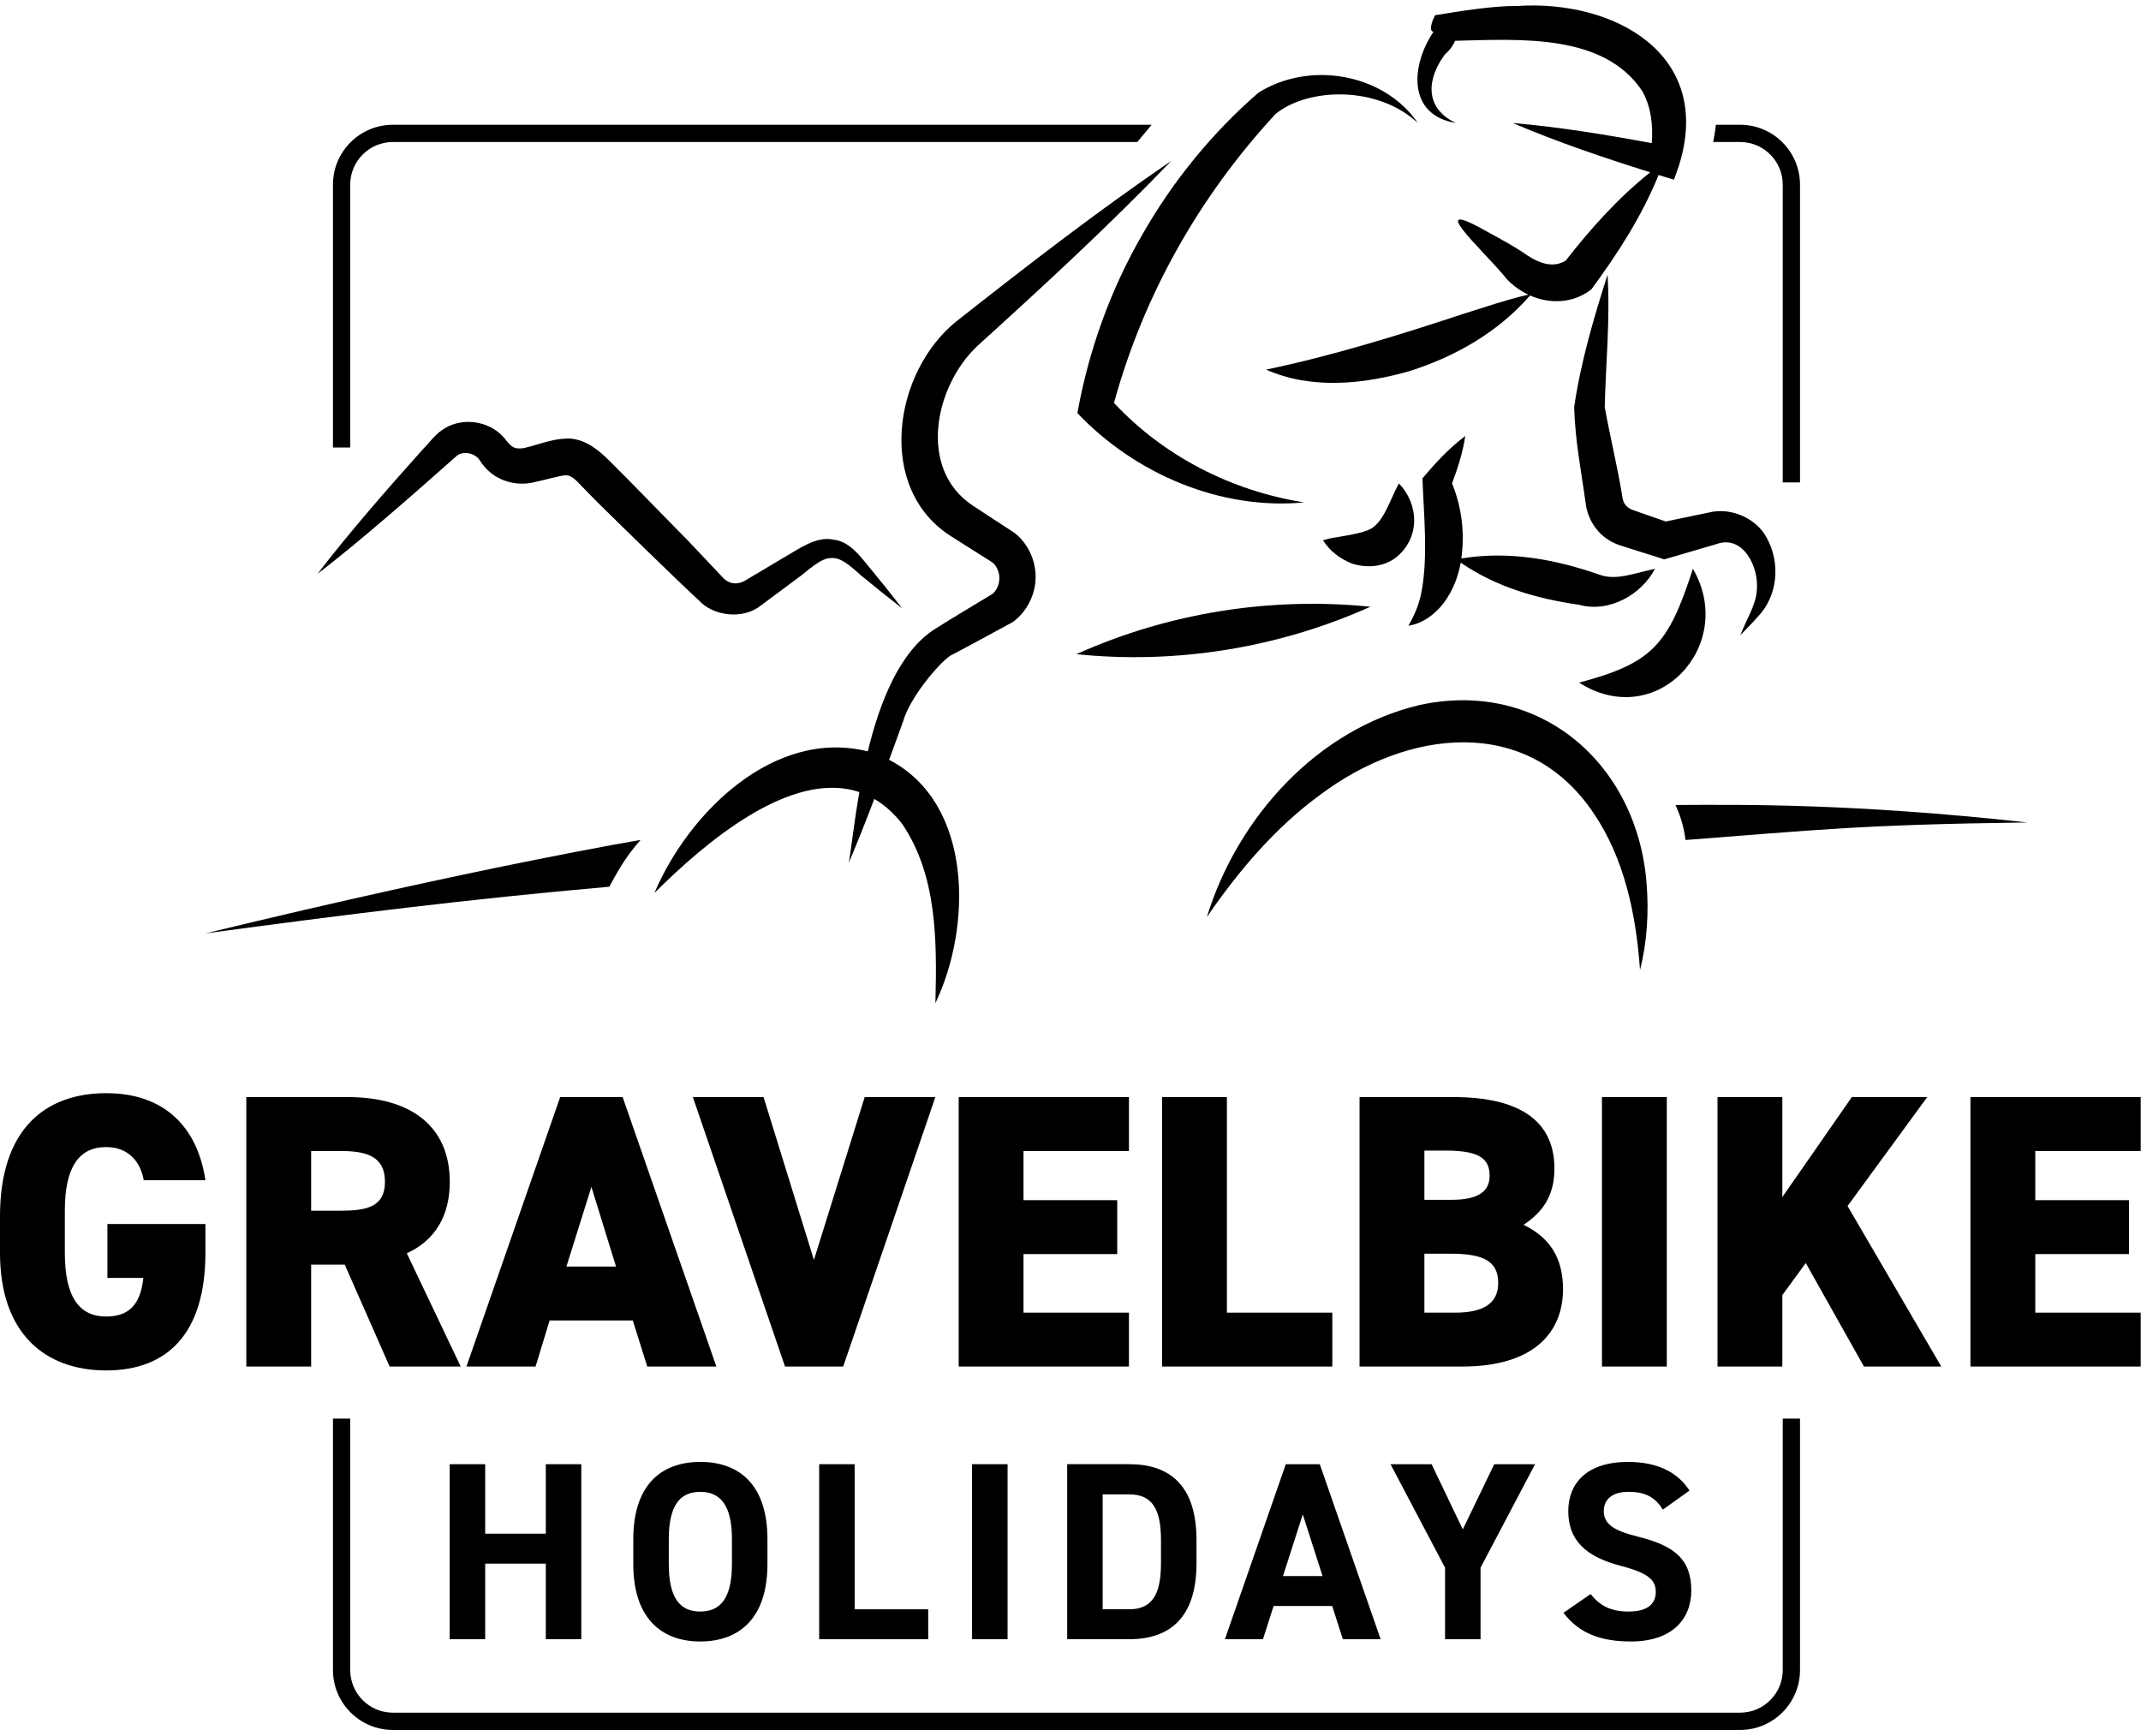<svg width="74" height="60" viewBox="0 0 1652 1331" version="1.1"
	xmlns="http://www.w3.org/2000/svg"
	xmlns:xlink="http://www.w3.org/1999/xlink" xml:space="preserve"
	xmlns:serif="http://www.serif.com/" style="fill-rule:evenodd;clip-rule:evenodd;stroke-linejoin:round;stroke-miterlimit:2;">
	<g>
		<path d="M81.966,880.812c18.072,0 26.812,12.656 28.925,25.603l47.603,0c-6.022,-40.678 -31.331,-67.181 -76.528,-67.181c-47.313,0 -81.966,28.009 -81.966,94.912l0,28.322c0,62.06 34.653,90.691 81.966,90.691c47.309,0 76.528,-28.631 76.528,-90.691l0,-22.297l-75.628,0l0,41.582l27.712,0c-1.8,17.172 -8.428,29.825 -28.612,29.825c-20.791,0 -31.941,-15.06 -31.941,-49.11l0,-32.543c0,-34.05 11.15,-49.113 31.941,-49.113Z" style="fill-rule:nonzero;"/>
		<path d="M240.084,929.925l0,-46.1l22.297,0c20.185,0 34.653,3.912 34.653,23.803c0,19.578 -14.468,22.297 -34.653,22.297l-22.297,0Zm60.554,120.221l54.84,0l-41.578,-87.384c21.1,-9.641 33.147,-28.025 33.147,-55.134c0,-43.397 -30.725,-65.385 -78.644,-65.385l-78.347,0l0,207.903l50.028,0l0,-78.643l25.913,0l34.641,78.643Z" style="fill-rule:nonzero;"/>
		<path d="M437.05,973.009l19.284,-61.469l18.991,61.469l-38.275,0Zm62.372,77.137l53.334,0l-72.325,-207.903l-48.209,0l-72.306,207.903l53.334,0l10.837,-35.556l64.188,0l11.147,35.556Z" style="fill-rule:nonzero;"/>
		<path d="M667.2,842.243l-39.175,125.644l-38.863,-125.644l-54.543,0l71.112,207.903l44.888,0l71.109,-207.903l-54.528,0Z" style="fill-rule:nonzero;"/>
		<path d="M871.091,1008.57l-81.344,0l0,-45.197l72.309,0l0,-41.581l-72.309,0l0,-37.962l81.344,0l0,-41.582l-131.372,0l0,207.903l131.372,0l0,-41.581Z" style="fill-rule:nonzero;"/>
		<path d="M1028.02,1008.57l-81.344,0l0,-166.322l-50.028,0l0,207.903l131.372,0l0,-41.581Z" style="fill-rule:nonzero;"/>
		<path d="M1122.87,1008.57l-23.803,0l0,-45.49l20.184,0c25.309,0 36.769,5.712 36.769,22.59c0,15.372 -10.857,22.9 -33.15,22.9Zm-23.803,-125.05l16.565,0c27.422,0 33.756,7.235 33.756,19.594c0,12.05 -9.053,18.384 -29.237,18.384l-21.084,0l0,-37.978Zm106.962,106.978c0,-25.618 -11.444,-40.384 -30.431,-49.715c14.453,-9.644 23.8,-22.003 23.8,-43.397c0,-37.963 -28.631,-55.138 -77.741,-55.138l-72.619,0l0,207.903l79.25,0c55.444,0 77.741,-26.518 77.741,-59.653Z" style="fill-rule:nonzero;"/>
		<rect x="1236.08" y="842.243" width="50.028" height="207.903" style="fill-rule:nonzero;"/>
		<path d="M1487.05,842.243l-58.162,0l-53.632,77.138l0,-77.138l-50.028,0l0,207.903l50.028,0l0,-55.134l18.075,-24.719l44.903,79.853l59.654,0l-72.31,-123.84l61.472,-84.063Z" style="fill-rule:nonzero;"/>
		<path d="M1651.78,883.825l0,-41.582l-131.384,0l0,207.903l131.384,0l0,-41.581l-81.359,0l0,-45.197l72.309,0l0,-41.581l-72.309,0l0,-37.962l81.359,0Z" style="fill-rule:nonzero;"/>
		<path d="M1375.57,1284.33c0,18.131 -14.76,32.89 -32.888,32.89l-1039.54,0c-18.143,0 -32.906,-14.759 -32.906,-32.89l0,-194.013l-13.316,0l0,194.013c0,25.478 20.732,46.209 46.222,46.209l1039.54,0c25.475,0 46.206,-20.731 46.206,-46.209l0,-194.013l-13.318,0l0,194.013Z" style="fill-rule:nonzero;"/>
		<path d="M448.528,1260.52l0,-135.018l-27.387,0l0,53.612l-46.772,0l0,-53.612l-27.388,0l0,135.018l27.388,0l0,-58.309l46.772,0l0,58.309l27.387,0Z" style="fill-rule:nonzero;"/>
		<path d="M516.038,1183.41c0,-25.815 8.415,-36.587 24.262,-36.587c15.863,0 24.472,10.772 24.472,36.587l0,19.188c0,25.831 -8.609,36.587 -24.472,36.587c-15.847,0 -24.262,-10.756 -24.262,-36.587l0,-19.188Zm24.262,78.872c30.528,0 51.859,-18.4 51.859,-59.684l0,-19.188c0,-41.678 -21.331,-59.669 -51.859,-59.669c-30.319,0 -51.65,17.991 -51.65,59.669l0,19.188c0,41.284 21.331,59.684 51.65,59.684Z" style="fill-rule:nonzero;"/>
		<path d="M632.069,1125.5l0,135.018l84.144,0l0,-23.081l-56.757,0l0,-111.937l-27.387,0Z" style="fill-rule:nonzero;"/>
		<rect x="750.05" y="1125.5" width="27.403" height="135.019" style="fill-rule:nonzero;"/>
		<path d="M850.825,1148.79l20.544,0c18.203,0 24.456,12.132 24.456,35.41l0,17.612c0,23.278 -6.253,35.622 -24.456,35.622l-20.544,0l0,-88.644Zm72.406,53.022l0,-17.612c0,-43.038 -21.331,-58.703 -51.862,-58.703l-47.932,0l0,135.018l47.932,0c30.531,0 51.862,-15.843 51.862,-58.703Z" style="fill-rule:nonzero;"/>
		<path d="M1005.23,1164.25l15.256,47.557l-30.528,0l15.272,-47.557Zm-22.509,70.638l45.2,0l8.215,25.634l29.157,0l-46.95,-135.018l-26.225,0l-46.966,135.018l29.353,0l8.216,-25.634Z" style="fill-rule:nonzero;"/>
		<path d="M1142.39,1260.52l0,-55.181l42.072,-79.837l-31.497,0l-24.275,50.287l-24.066,-50.287l-31.694,0l42.072,79.837l0,55.181l27.388,0Z" style="fill-rule:nonzero;"/>
		<path d="M1256.66,1239.19c-13.884,0 -22.1,-4.503 -29.353,-13.506l-20.937,14.487c11.934,15.65 28.387,22.116 52.056,22.116c31.694,0 46.575,-17.222 46.575,-39.337c0,-23.869 -12.719,-34.441 -40.894,-41.482c-18.006,-4.503 -26.618,-9.2 -26.618,-19.759c0,-9.2 6.646,-14.881 18.974,-14.881c13.7,0 20.741,4.503 26.619,13.703l20.544,-14.685c-9.594,-14.862 -25.834,-22.1 -47.359,-22.1c-32.088,0 -46.182,16.632 -46.182,37.963c0,22.297 13.31,35.016 39.928,42.072c21.919,5.662 27.585,10.95 27.585,20.347c0,8.218 -5.272,15.062 -20.938,15.062Z" style="fill-rule:nonzero;"/>
		<path d="M1123.3,90.668c-24.46,-11.606 -22.419,-34.231 -8.263,-53.072c2.972,-2.409 5.947,-6.196 7.744,-10.353c50.513,-1.222 114.747,-5.687 144.366,38.782c6.65,11.556 8.522,26.459 7.34,40.203c-35.525,-6.613 -71.14,-12.413 -107.275,-15.56c34.688,14.797 70.225,26.807 106.085,38.053c-24.903,19.888 -45.738,43.241 -65.288,68.232c-11.522,6.784 -23.459,0.397 -33.743,-7.013c-7.916,-5.069 -16.191,-9.69 -24.554,-14.206c-53.181,-30.384 -6.593,12.119 10.225,32.113c5.088,6.646 11.86,11.74 19.31,15.262c-17.622,4.109 -33.735,9.713 -49.869,14.741c-49.141,16.253 -101.544,32.521 -152.45,43.1c35.05,15.556 75.409,11.34 111.194,0.987c35.181,-11.231 68.018,-30.075 92.459,-58.165c15.206,6.674 33.235,6.256 47.288,-4.719c20.446,-27.71 38.834,-56.232 51.906,-88.275c0.566,0.178 1.125,0.362 1.69,0.537l10.179,3.106c0,0 3.787,-10.774 3.784,-10.771c27.216,-86.069 -50.031,-128.188 -124.625,-123.263c-18.891,-0.178 -44.641,4.053 -63.469,7.116c0,0 -6.284,11.725 -1.278,12.834c-17.178,25.372 -20.659,64.069 17.244,70.331Z" style="fill-rule:nonzero;"/>
		<path d="M1260.93,389.631l-1.709,-0.6c-3.797,-1.688 -6.413,-4.278 -7.216,-8.784c-3.597,-22.835 -9.769,-48.06 -13.794,-70.354c0.835,-33.937 4.272,-67.875 2.182,-102.128c-10.747,33.569 -20.681,67.397 -25.772,102.125c0.791,26.541 5.487,49.26 9.012,75.085c0.925,6.962 4.316,14.868 9.463,20.528c4.853,5.65 11.572,9.522 18.678,11.597c2.553,0.94 30.747,9.593 32.347,10.278l3.597,-1.053l36.728,-10.754c20.381,-7.5 33.022,17.619 31.112,35.757c-0.631,11.081 -8.037,22.393 -12.706,34.543c4.488,-4.671 9.072,-9.274 13.335,-14.09c15.418,-15.819 18.003,-41.306 6.953,-61.2c-7.935,-14.985 -27.838,-23.722 -44.775,-19.335l-33.091,6.885l-24.344,-8.5Z" style="fill-rule:nonzero;"/>
		<path d="M831.325,314.493c44.538,46.979 110.516,75.044 174.875,68.916c-56.403,-9.031 -108.191,-35.625 -146.638,-76.731c22.788,-83.275 65.994,-159.585 124.757,-223.078c25.072,-20.228 78.606,-21.966 109.703,7.068c-26.094,-38.097 -83.156,-48.29 -122.903,-23.475c-35.578,30.822 -66.044,68.122 -89.566,109.332c-24.656,42.631 -41.572,89.653 -50.228,137.968Z" style="fill-rule:nonzero;"/>
		<path d="M734.403,409.906c6.713,4.247 23.45,14.906 31.488,19.919c6.715,5.896 7.134,17.634 0.109,24.059c-14.85,9.053 -29.844,17.856 -44.538,27.175c-27.265,17.253 -42.634,56.397 -51.874,94.437c-72.782,-18.04 -138.672,47.966 -164.626,109.25c38.216,-38.096 105.225,-95.684 158.126,-77.809c-4.201,24.006 -6.341,44.556 -8.179,54.581c6.932,-16.334 13.41,-32.803 19.719,-49.321c7.569,4.434 14.76,10.687 21.406,19.14c26.975,39.781 26.972,89.563 25.725,138.378c28.054,-58.369 29.472,-153.909 -35.743,-187.728c1.028,-2.756 2.059,-5.509 3.087,-8.266l7.956,-22c5.363,-18.159 27.441,-44.309 36.213,-50.068c16.294,-8.406 32.253,-17.394 48.406,-26.05c10.4,-7.75 17.109,-20.525 17.397,-33.675c0.397,-13.228 -5.791,-27.082 -16.472,-35.122c-6.978,-4.431 -25.284,-16.644 -32.006,-20.928c-42.928,-28.475 -29.344,-92.941 4.247,-123.819c50.743,-45.984 101.118,-92.419 148.897,-142.116c-56.982,38.825 -111.363,80.916 -165.375,123.454c-49.25,39.143 -62.96,129.668 -3.963,166.509Z" style="fill-rule:nonzero;"/>
		<path d="M1306.26,434.64c-19.034,58.95 -31.431,72.803 -87.825,87.822c59.807,38.166 122.013,-28.859 87.825,-87.822Z" style="fill-rule:nonzero;"/>
		<path d="M1086.7,478.553c10.888,-1.591 20.913,-8.882 27.719,-18.157c6.706,-9.143 10.7,-19.625 12.694,-30.509c27.456,18.916 58.822,27.806 91.253,32.519c23.862,6.481 48.49,-8.338 58.618,-27.766c-16.753,3.513 -30.134,9.372 -43.146,4.428c-34.175,-11.85 -69.994,-18.428 -106.282,-12.381c1.463,-9.934 1.419,-20.119 0.232,-29.891c-1.26,-9.687 -3.669,-18.793 -7.378,-28.103c4.35,-11.603 8.215,-23.493 10.203,-36.512c-12.994,9.709 -23.088,20.981 -33.038,32.622c0.96,28.162 4.409,59.49 -0.659,87.181c-1.6,8.647 -4.657,17.075 -10.216,26.569Z" style="fill-rule:nonzero;"/>
		<path d="M1059.57,402.556c-4.266,3.65 -17.329,5.944 -25.085,7.194c-4.215,0.672 -8.553,1.237 -13.644,2.934c5.441,8.484 13.1,14.175 22.407,17.959c9.384,2.932 22.3,3.644 33.528,-4.412c19.594,-15.528 17.915,-41.622 2.612,-57.459c-6.809,12.515 -10.8,27.024 -19.818,33.784Z" style="fill-rule:nonzero;"/>
		<path d="M830.553,500.509c77.256,7.988 156.013,-4.872 226.878,-36.594c-77.247,-7.834 -156.053,4.719 -226.878,36.594Z" style="fill-rule:nonzero;"/>
		<path d="M369.659,350.215c1.891,2.819 3.997,5.81 6.497,8.135c9.672,9.484 24.31,12.778 37.285,9.162c3.515,-0.537 19.968,-5.194 22.906,-5c5.044,-0.419 9.45,5.397 12.594,8.491l12.562,12.803c16.706,16.431 60.688,59.54 77.363,74.819c11.184,12.643 34.325,15.372 47.981,4.49l28.834,-21.415c6.428,-4.382 17.547,-15.891 25.875,-15.319c9.181,-0.944 19.391,11.062 26.272,16.181c9.253,7.656 18.678,15.141 28.225,22.506c-7.365,-9.547 -14.85,-18.972 -22.506,-28.225c-8.085,-9.337 -16.669,-23.296 -30.584,-24.722c-13.213,-2.931 -27.191,7.644 -37.891,13.663l-30.856,18.381c-6.188,3.144 -12.532,2 -17.266,-3.622l-24.638,-26.093c0,0 -50.184,-51.269 -50.187,-51.269c-12.747,-12.069 -26.253,-30.219 -45.831,-28.988c-11.075,0.36 -22.578,5.257 -32.678,7.447c-7.594,0.722 -9.007,-0.95 -14.635,-8.075c-12.084,-14.009 -34.287,-16.25 -48.478,-5.537c-5.144,3.44 -9.728,9.978 -14.15,14.309c-27.341,30.556 -56.403,63.719 -81.353,96.197c32.975,-25.184 76.716,-63.828 108.091,-91.631c5.687,-3.272 13.162,-1.238 16.568,3.312Z" style="fill-rule:nonzero;"/>
		<path d="M1375.57,138.24l0,229.747l13.318,0l0,-229.747c0,-25.478 -20.731,-46.206 -46.206,-46.206l-18.734,0c-0.444,4.513 -1.163,8.959 -2.094,13.316l20.828,0c18.128,0 32.888,14.746 32.888,32.89Z" style="fill-rule:nonzero;"/>
		<path d="M270.228,138.24c0,-18.144 14.763,-32.89 32.903,-32.89l574.397,0l11.097,-13.316l-585.494,0c-25.487,0 -46.219,20.728 -46.219,46.206l0,202.841l13.316,0l0,-202.841Z" style="fill-rule:nonzero;"/>
		<path d="M1229.53,623.053c23.897,35.047 32.935,78.509 35.916,121.181c5.456,-21.656 6.9,-44.416 5.031,-67.253c-7.269,-91.638 -81.981,-157.394 -174.928,-137.288c-79.725,18.838 -140.881,87.344 -164.334,163.657c24.684,-35.907 52.75,-69.054 87.64,-94.482c66.41,-49.875 159.181,-62.475 210.675,14.185Z" style="fill-rule:nonzero;"/>
		<path d="M1292.78,616.865c4.831,10.281 6.734,19.241 7.828,27.019c100.072,-7.647 135.432,-11.922 263.794,-13.516c-135.812,-15.006 -222.322,-13.715 -271.622,-13.503Z" style="fill-rule:nonzero;"/>
		<path d="M494.256,643.856c0,0 -123.303,20.506 -335.762,72.115c109.056,-14.734 201.687,-26.306 311.65,-36.037c4.906,-8.728 11.122,-21.494 24.112,-36.078Z" style="fill-rule:nonzero;"/>
	</g>
</svg>